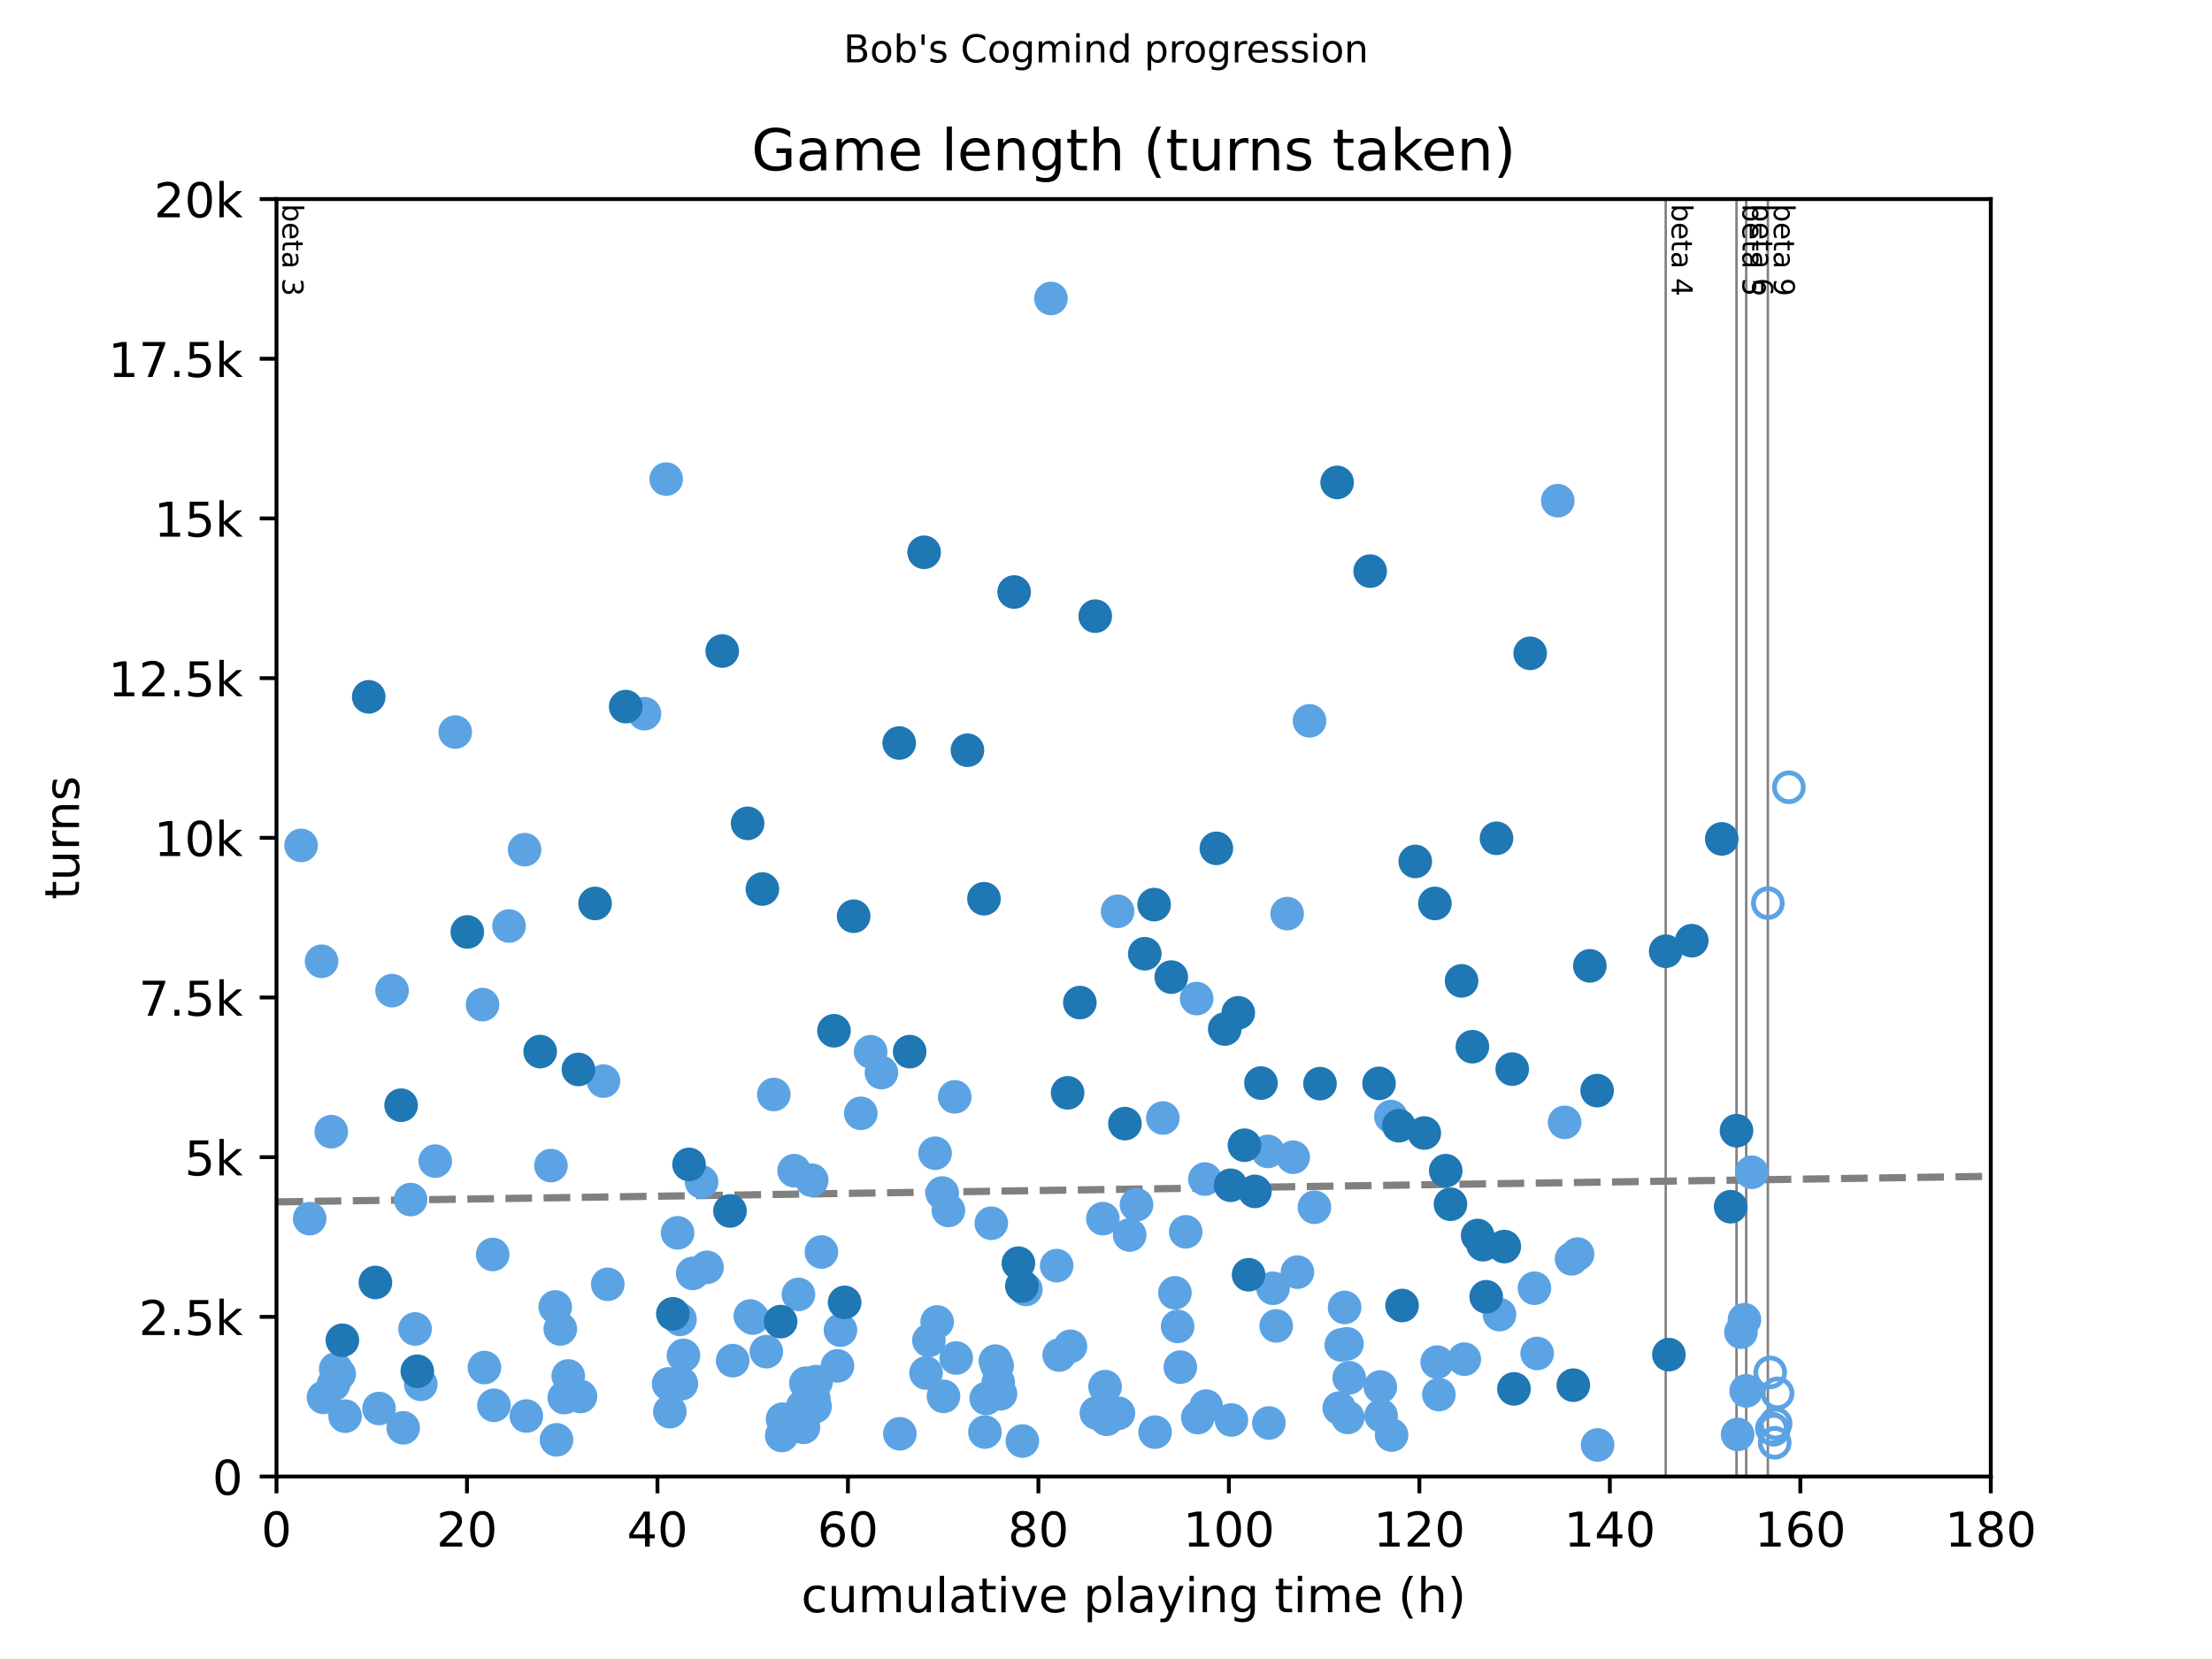 <?xml version="1.0" encoding="utf-8" standalone="no"?>
<!DOCTYPE svg PUBLIC "-//W3C//DTD SVG 1.1//EN"
  "http://www.w3.org/Graphics/SVG/1.1/DTD/svg11.dtd">
<!-- Created with matplotlib (https://matplotlib.org/) -->
<svg height="345.6pt" version="1.1" viewBox="0 0 460.8 345.6" width="460.8pt" xmlns="http://www.w3.org/2000/svg" xmlns:xlink="http://www.w3.org/1999/xlink">
 <defs>
  <style type="text/css">
*{stroke-linecap:butt;stroke-linejoin:round;}
  </style>
 </defs>
 <g id="figure_1">
  <g id="patch_1">
   <path d="M 0 345.6 
L 460.8 345.6 
L 460.8 0 
L 0 0 
z
" style="fill:#ffffff;"/>
  </g>
  <g id="axes_1">
   <g id="patch_2">
    <path d="M 57.6 307.584 
L 414.72 307.584 
L 414.72 41.472 
L 57.6 41.472 
z
" style="fill:#ffffff;"/>
   </g>
   <g id="line2d_1">
    <path clip-path="url(#pb4b44b3e2f)" d="M 57.6 250.379 
L 414.72 245.048 
" style="fill:none;stroke:#808080;stroke-dasharray:5.55,2.4;stroke-dashoffset:0;stroke-width:1.5;"/>
   </g>
   <g id="line2d_2">
    <path clip-path="url(#pb4b44b3e2f)" d="M 346.999 307.584 
L 346.999 41.472 
" style="fill:none;stroke:#808080;stroke-linecap:square;stroke-width:0.5;"/>
   </g>
   <g id="line2d_3">
    <path clip-path="url(#pb4b44b3e2f)" d="M 361.747 307.584 
L 361.747 41.472 
" style="fill:none;stroke:#808080;stroke-linecap:square;stroke-width:0.5;"/>
   </g>
   <g id="line2d_4">
    <path clip-path="url(#pb4b44b3e2f)" d="M 363.764 307.584 
L 363.764 41.472 
" style="fill:none;stroke:#808080;stroke-linecap:square;stroke-width:0.5;"/>
   </g>
   <g id="line2d_5">
    <path clip-path="url(#pb4b44b3e2f)" d="M 368.278 307.584 
L 368.278 41.472 
" style="fill:none;stroke:#808080;stroke-linecap:square;stroke-width:0.5;"/>
   </g>
   <g id="text_1">
    <!-- beta 3 -->
    <defs>
     <path d="M 48.688 27.297 
Q 48.688 37.203 44.609 42.844 
Q 40.531 48.484 33.406 48.484 
Q 26.266 48.484 22.188 42.844 
Q 18.109 37.203 18.109 27.297 
Q 18.109 17.391 22.188 11.75 
Q 26.266 6.109 33.406 6.109 
Q 40.531 6.109 44.609 11.75 
Q 48.688 17.391 48.688 27.297 
z
M 18.109 46.391 
Q 20.953 51.266 25.266 53.625 
Q 29.594 56 35.594 56 
Q 45.562 56 51.781 48.094 
Q 58.016 40.188 58.016 27.297 
Q 58.016 14.406 51.781 6.484 
Q 45.562 -1.422 35.594 -1.422 
Q 29.594 -1.422 25.266 0.953 
Q 20.953 3.328 18.109 8.203 
L 18.109 0 
L 9.078 0 
L 9.078 75.984 
L 18.109 75.984 
z
" id="DejaVuSans-98"/>
     <path d="M 56.203 29.594 
L 56.203 25.203 
L 14.891 25.203 
Q 15.484 15.922 20.484 11.062 
Q 25.484 6.203 34.422 6.203 
Q 39.594 6.203 44.453 7.469 
Q 49.312 8.734 54.109 11.281 
L 54.109 2.781 
Q 49.266 0.734 44.188 -0.344 
Q 39.109 -1.422 33.891 -1.422 
Q 20.797 -1.422 13.156 6.188 
Q 5.516 13.812 5.516 26.812 
Q 5.516 40.234 12.766 48.109 
Q 20.016 56 32.328 56 
Q 43.359 56 49.781 48.891 
Q 56.203 41.797 56.203 29.594 
z
M 47.219 32.234 
Q 47.125 39.594 43.094 43.984 
Q 39.062 48.391 32.422 48.391 
Q 24.906 48.391 20.391 44.141 
Q 15.875 39.891 15.188 32.172 
z
" id="DejaVuSans-101"/>
     <path d="M 18.312 70.219 
L 18.312 54.688 
L 36.812 54.688 
L 36.812 47.703 
L 18.312 47.703 
L 18.312 18.016 
Q 18.312 11.328 20.141 9.422 
Q 21.969 7.516 27.594 7.516 
L 36.812 7.516 
L 36.812 0 
L 27.594 0 
Q 17.188 0 13.234 3.875 
Q 9.281 7.766 9.281 18.016 
L 9.281 47.703 
L 2.688 47.703 
L 2.688 54.688 
L 9.281 54.688 
L 9.281 70.219 
z
" id="DejaVuSans-116"/>
     <path d="M 34.281 27.484 
Q 23.391 27.484 19.188 25 
Q 14.984 22.516 14.984 16.5 
Q 14.984 11.719 18.141 8.906 
Q 21.297 6.109 26.703 6.109 
Q 34.188 6.109 38.703 11.406 
Q 43.219 16.703 43.219 25.484 
L 43.219 27.484 
z
M 52.203 31.203 
L 52.203 0 
L 43.219 0 
L 43.219 8.297 
Q 40.141 3.328 35.547 0.953 
Q 30.953 -1.422 24.312 -1.422 
Q 15.922 -1.422 10.953 3.297 
Q 6 8.016 6 15.922 
Q 6 25.141 12.172 29.828 
Q 18.359 34.516 30.609 34.516 
L 43.219 34.516 
L 43.219 35.406 
Q 43.219 41.609 39.141 45 
Q 35.062 48.391 27.688 48.391 
Q 23 48.391 18.547 47.266 
Q 14.109 46.141 10.016 43.891 
L 10.016 52.203 
Q 14.938 54.109 19.578 55.047 
Q 24.219 56 28.609 56 
Q 40.484 56 46.344 49.844 
Q 52.203 43.703 52.203 31.203 
z
" id="DejaVuSans-97"/>
     <path id="DejaVuSans-32"/>
     <path d="M 40.578 39.312 
Q 47.656 37.797 51.625 33 
Q 55.609 28.219 55.609 21.188 
Q 55.609 10.406 48.188 4.484 
Q 40.766 -1.422 27.094 -1.422 
Q 22.516 -1.422 17.656 -0.516 
Q 12.797 0.391 7.625 2.203 
L 7.625 11.719 
Q 11.719 9.328 16.594 8.109 
Q 21.484 6.891 26.812 6.891 
Q 36.078 6.891 40.938 10.547 
Q 45.797 14.203 45.797 21.188 
Q 45.797 27.641 41.281 31.266 
Q 36.766 34.906 28.719 34.906 
L 20.219 34.906 
L 20.219 43.016 
L 29.109 43.016 
Q 36.375 43.016 40.234 45.922 
Q 44.094 48.828 44.094 54.297 
Q 44.094 59.906 40.109 62.906 
Q 36.141 65.922 28.719 65.922 
Q 24.656 65.922 20.016 65.031 
Q 15.375 64.156 9.812 62.312 
L 9.812 71.094 
Q 15.438 72.656 20.344 73.438 
Q 25.25 74.219 29.594 74.219 
Q 40.828 74.219 47.359 69.109 
Q 53.906 64.016 53.906 55.328 
Q 53.906 49.266 50.438 45.094 
Q 46.969 40.922 40.578 39.312 
z
" id="DejaVuSans-51"/>
    </defs>
    <g transform="translate(58.848 42.472)rotate(-270)scale(0.06 -0.06)">
     <use xlink:href="#DejaVuSans-98"/>
     <use x="63.477" xlink:href="#DejaVuSans-101"/>
     <use x="125" xlink:href="#DejaVuSans-116"/>
     <use x="164.209" xlink:href="#DejaVuSans-97"/>
     <use x="225.488" xlink:href="#DejaVuSans-32"/>
     <use x="257.275" xlink:href="#DejaVuSans-51"/>
    </g>
   </g>
   <g id="text_2">
    <!-- beta 4 -->
    <defs>
     <path d="M 37.797 64.312 
L 12.891 25.391 
L 37.797 25.391 
z
M 35.203 72.906 
L 47.609 72.906 
L 47.609 25.391 
L 58.016 25.391 
L 58.016 17.188 
L 47.609 17.188 
L 47.609 0 
L 37.797 0 
L 37.797 17.188 
L 4.891 17.188 
L 4.891 26.703 
z
" id="DejaVuSans-52"/>
    </defs>
    <g transform="translate(348.247 42.472)rotate(-270)scale(0.06 -0.06)">
     <use xlink:href="#DejaVuSans-98"/>
     <use x="63.477" xlink:href="#DejaVuSans-101"/>
     <use x="125" xlink:href="#DejaVuSans-116"/>
     <use x="164.209" xlink:href="#DejaVuSans-97"/>
     <use x="225.488" xlink:href="#DejaVuSans-32"/>
     <use x="257.275" xlink:href="#DejaVuSans-52"/>
    </g>
   </g>
   <g id="text_3">
    <!-- beta 5 -->
    <defs>
     <path d="M 10.797 72.906 
L 49.516 72.906 
L 49.516 64.594 
L 19.828 64.594 
L 19.828 46.734 
Q 21.969 47.469 24.109 47.828 
Q 26.266 48.188 28.422 48.188 
Q 40.625 48.188 47.75 41.5 
Q 54.891 34.812 54.891 23.391 
Q 54.891 11.625 47.562 5.094 
Q 40.234 -1.422 26.906 -1.422 
Q 22.312 -1.422 17.547 -0.641 
Q 12.797 0.141 7.719 1.703 
L 7.719 11.625 
Q 12.109 9.234 16.797 8.062 
Q 21.484 6.891 26.703 6.891 
Q 35.156 6.891 40.078 11.328 
Q 45.016 15.766 45.016 23.391 
Q 45.016 31 40.078 35.438 
Q 35.156 39.891 26.703 39.891 
Q 22.75 39.891 18.812 39.016 
Q 14.891 38.141 10.797 36.281 
z
" id="DejaVuSans-53"/>
    </defs>
    <g transform="translate(362.995 42.472)rotate(-270)scale(0.06 -0.06)">
     <use xlink:href="#DejaVuSans-98"/>
     <use x="63.477" xlink:href="#DejaVuSans-101"/>
     <use x="125" xlink:href="#DejaVuSans-116"/>
     <use x="164.209" xlink:href="#DejaVuSans-97"/>
     <use x="225.488" xlink:href="#DejaVuSans-32"/>
     <use x="257.275" xlink:href="#DejaVuSans-53"/>
    </g>
   </g>
   <g id="text_4">
    <!-- beta 6 -->
    <defs>
     <path d="M 33.016 40.375 
Q 26.375 40.375 22.484 35.828 
Q 18.609 31.297 18.609 23.391 
Q 18.609 15.531 22.484 10.953 
Q 26.375 6.391 33.016 6.391 
Q 39.656 6.391 43.531 10.953 
Q 47.406 15.531 47.406 23.391 
Q 47.406 31.297 43.531 35.828 
Q 39.656 40.375 33.016 40.375 
z
M 52.594 71.297 
L 52.594 62.312 
Q 48.875 64.062 45.094 64.984 
Q 41.312 65.922 37.594 65.922 
Q 27.828 65.922 22.672 59.328 
Q 17.531 52.734 16.797 39.406 
Q 19.672 43.656 24.016 45.922 
Q 28.375 48.188 33.594 48.188 
Q 44.578 48.188 50.953 41.516 
Q 57.328 34.859 57.328 23.391 
Q 57.328 12.156 50.688 5.359 
Q 44.047 -1.422 33.016 -1.422 
Q 20.359 -1.422 13.672 8.266 
Q 6.984 17.969 6.984 36.375 
Q 6.984 53.656 15.188 63.938 
Q 23.391 74.219 37.203 74.219 
Q 40.922 74.219 44.703 73.484 
Q 48.484 72.75 52.594 71.297 
z
" id="DejaVuSans-54"/>
    </defs>
    <g transform="translate(365.012 42.472)rotate(-270)scale(0.06 -0.06)">
     <use xlink:href="#DejaVuSans-98"/>
     <use x="63.477" xlink:href="#DejaVuSans-101"/>
     <use x="125" xlink:href="#DejaVuSans-116"/>
     <use x="164.209" xlink:href="#DejaVuSans-97"/>
     <use x="225.488" xlink:href="#DejaVuSans-32"/>
     <use x="257.275" xlink:href="#DejaVuSans-54"/>
    </g>
   </g>
   <g id="text_5">
    <!-- beta 9 -->
    <defs>
     <path d="M 10.984 1.516 
L 10.984 10.5 
Q 14.703 8.734 18.5 7.812 
Q 22.312 6.891 25.984 6.891 
Q 35.75 6.891 40.891 13.453 
Q 46.047 20.016 46.781 33.406 
Q 43.953 29.203 39.594 26.953 
Q 35.25 24.703 29.984 24.703 
Q 19.047 24.703 12.672 31.312 
Q 6.297 37.938 6.297 49.422 
Q 6.297 60.641 12.938 67.422 
Q 19.578 74.219 30.609 74.219 
Q 43.266 74.219 49.922 64.516 
Q 56.594 54.828 56.594 36.375 
Q 56.594 19.141 48.406 8.859 
Q 40.234 -1.422 26.422 -1.422 
Q 22.703 -1.422 18.891 -0.688 
Q 15.094 0.047 10.984 1.516 
z
M 30.609 32.422 
Q 37.25 32.422 41.125 36.953 
Q 45.016 41.5 45.016 49.422 
Q 45.016 57.281 41.125 61.844 
Q 37.25 66.406 30.609 66.406 
Q 23.969 66.406 20.094 61.844 
Q 16.219 57.281 16.219 49.422 
Q 16.219 41.5 20.094 36.953 
Q 23.969 32.422 30.609 32.422 
z
" id="DejaVuSans-57"/>
    </defs>
    <g transform="translate(369.526 42.472)rotate(-270)scale(0.06 -0.06)">
     <use xlink:href="#DejaVuSans-98"/>
     <use x="63.477" xlink:href="#DejaVuSans-101"/>
     <use x="125" xlink:href="#DejaVuSans-116"/>
     <use x="164.209" xlink:href="#DejaVuSans-97"/>
     <use x="225.488" xlink:href="#DejaVuSans-32"/>
     <use x="257.275" xlink:href="#DejaVuSans-57"/>
    </g>
   </g>
   <g id="PathCollection_1">
    <defs>
     <path d="M 0 3 
C 0.796 3 1.559 2.684 2.121 2.121 
C 2.684 1.559 3 0.796 3 0 
C 3 -0.796 2.684 -1.559 2.121 -2.121 
C 1.559 -2.684 0.796 -3 0 -3 
C -0.796 -3 -1.559 -2.684 -2.121 -2.121 
C -2.684 -1.559 -3 -0.796 -3 0 
C -3 0.796 -2.684 1.559 -2.121 2.121 
C -1.559 2.684 -0.796 3 0 3 
z
" id="C0_0_98bbbd0a9d"/>
    </defs>
    <use style="fill:none;stroke:#5ca3e4;" x="368.278" xlink:href="#C0_0_98bbbd0a9d" y="188.14"/>
    <use style="fill:none;stroke:#5ca3e4;" x="368.762" xlink:href="#C0_0_98bbbd0a9d" y="285.896"/>
    <use style="fill:none;stroke:#5ca3e4;" x="369.113" xlink:href="#C0_0_98bbbd0a9d" y="297.578"/>
    <use style="fill:none;stroke:#5ca3e4;" x="369.471" xlink:href="#C0_0_98bbbd0a9d" y="297.844"/>
    <use style="fill:none;stroke:#5ca3e4;" x="369.709" xlink:href="#C0_0_98bbbd0a9d" y="300.559"/>
    <use style="fill:none;stroke:#5ca3e4;" x="369.898" xlink:href="#C0_0_98bbbd0a9d" y="296.554"/>
    <use style="fill:none;stroke:#5ca3e4;" x="370.3" xlink:href="#C0_0_98bbbd0a9d" y="290.26"/>
    <use style="fill:none;stroke:#5ca3e4;" x="372.656" xlink:href="#C0_0_98bbbd0a9d" y="164.003"/>
   </g>
   <g id="PathCollection_2">
    <defs>
     <path d="M 0 3 
C 0.796 3 1.559 2.684 2.121 2.121 
C 2.684 1.559 3 0.796 3 0 
C 3 -0.796 2.684 -1.559 2.121 -2.121 
C 1.559 -2.684 0.796 -3 0 -3 
C -0.796 -3 -1.559 -2.684 -2.121 -2.121 
C -2.684 -1.559 -3 -0.796 -3 0 
C -3 0.796 -2.684 1.559 -2.121 2.121 
C -1.559 2.684 -0.796 3 0 3 
z
" id="m446c4de09d" style="stroke:#5ca3e4;"/>
    </defs>
    <g>
     <use style="fill:#5ca3e4;stroke:#5ca3e4;" x="62.725" xlink:href="#m446c4de09d" y="176.111"/>
     <use style="fill:#5ca3e4;stroke:#5ca3e4;" x="64.511" xlink:href="#m446c4de09d" y="253.869"/>
     <use style="fill:#5ca3e4;stroke:#5ca3e4;" x="66.991" xlink:href="#m446c4de09d" y="200.248"/>
     <use style="fill:#5ca3e4;stroke:#5ca3e4;" x="67.388" xlink:href="#m446c4de09d" y="291.112"/>
     <use style="fill:#5ca3e4;stroke:#5ca3e4;" x="69.008" xlink:href="#m446c4de09d" y="235.747"/>
     <use style="fill:#5ca3e4;stroke:#5ca3e4;" x="69.471" xlink:href="#m446c4de09d" y="288.397"/>
     <use style="fill:#5ca3e4;stroke:#5ca3e4;" x="69.934" xlink:href="#m446c4de09d" y="285.177"/>
     <use style="fill:#5ca3e4;stroke:#5ca3e4;" x="70.661" xlink:href="#m446c4de09d" y="286.215"/>
     <use style="fill:#5ca3e4;stroke:#5ca3e4;" x="71.885" xlink:href="#m446c4de09d" y="295.01"/>
     <use style="fill:#5ca3e4;stroke:#5ca3e4;" x="78.961" xlink:href="#m446c4de09d" y="293.414"/>
     <use style="fill:#5ca3e4;stroke:#5ca3e4;" x="81.673" xlink:href="#m446c4de09d" y="206.368"/>
     <use style="fill:#5ca3e4;stroke:#5ca3e4;" x="83.987" xlink:href="#m446c4de09d" y="297.445"/>
     <use style="fill:#5ca3e4;stroke:#5ca3e4;" x="85.541" xlink:href="#m446c4de09d" y="249.891"/>
     <use style="fill:#5ca3e4;stroke:#5ca3e4;" x="86.467" xlink:href="#m446c4de09d" y="276.848"/>
     <use style="fill:#5ca3e4;stroke:#5ca3e4;" x="87.658" xlink:href="#m446c4de09d" y="288.384"/>
     <use style="fill:#5ca3e4;stroke:#5ca3e4;" x="90.667" xlink:href="#m446c4de09d" y="241.881"/>
     <use style="fill:#5ca3e4;stroke:#5ca3e4;" x="94.833" xlink:href="#m446c4de09d" y="152.494"/>
     <use style="fill:#5ca3e4;stroke:#5ca3e4;" x="100.521" xlink:href="#m446c4de09d" y="209.282"/>
     <use style="fill:#5ca3e4;stroke:#5ca3e4;" x="100.917" xlink:href="#m446c4de09d" y="284.885"/>
     <use style="fill:#5ca3e4;stroke:#5ca3e4;" x="102.637" xlink:href="#m446c4de09d" y="261.334"/>
     <use style="fill:#5ca3e4;stroke:#5ca3e4;" x="102.901" xlink:href="#m446c4de09d" y="292.748"/>
     <use style="fill:#5ca3e4;stroke:#5ca3e4;" x="106.043" xlink:href="#m446c4de09d" y="192.903"/>
     <use style="fill:#5ca3e4;stroke:#5ca3e4;" x="109.283" xlink:href="#m446c4de09d" y="177.003"/>
     <use style="fill:#5ca3e4;stroke:#5ca3e4;" x="109.647" xlink:href="#m446c4de09d" y="294.984"/>
     <use style="fill:#5ca3e4;stroke:#5ca3e4;" x="114.772" xlink:href="#m446c4de09d" y="242.812"/>
     <use style="fill:#5ca3e4;stroke:#5ca3e4;" x="115.665" xlink:href="#m446c4de09d" y="272.258"/>
     <use style="fill:#5ca3e4;stroke:#5ca3e4;" x="115.93" xlink:href="#m446c4de09d" y="299.947"/>
     <use style="fill:#5ca3e4;stroke:#5ca3e4;" x="116.723" xlink:href="#m446c4de09d" y="276.848"/>
     <use style="fill:#5ca3e4;stroke:#5ca3e4;" x="117.55" xlink:href="#m446c4de09d" y="291.152"/>
     <use style="fill:#5ca3e4;stroke:#5ca3e4;" x="118.377" xlink:href="#m446c4de09d" y="286.641"/>
     <use style="fill:#5ca3e4;stroke:#5ca3e4;" x="118.806" xlink:href="#m446c4de09d" y="290.313"/>
     <use style="fill:#5ca3e4;stroke:#5ca3e4;" x="120.923" xlink:href="#m446c4de09d" y="290.912"/>
     <use style="fill:#5ca3e4;stroke:#5ca3e4;" x="125.717" xlink:href="#m446c4de09d" y="225.209"/>
     <use style="fill:#5ca3e4;stroke:#5ca3e4;" x="126.61" xlink:href="#m446c4de09d" y="267.547"/>
     <use style="fill:#5ca3e4;stroke:#5ca3e4;" x="134.249" xlink:href="#m446c4de09d" y="148.675"/>
     <use style="fill:#5ca3e4;stroke:#5ca3e4;" x="138.779" xlink:href="#m446c4de09d" y="99.804"/>
     <use style="fill:#5ca3e4;stroke:#5ca3e4;" x="139.275" xlink:href="#m446c4de09d" y="288.291"/>
     <use style="fill:#5ca3e4;stroke:#5ca3e4;" x="139.539" xlink:href="#m446c4de09d" y="294.079"/>
     <use style="fill:#5ca3e4;stroke:#5ca3e4;" x="141.159" xlink:href="#m446c4de09d" y="256.823"/>
     <use style="fill:#5ca3e4;stroke:#5ca3e4;" x="141.655" xlink:href="#m446c4de09d" y="274.852"/>
     <use style="fill:#5ca3e4;stroke:#5ca3e4;" x="141.953" xlink:href="#m446c4de09d" y="288.251"/>
     <use style="fill:#5ca3e4;stroke:#5ca3e4;" x="142.383" xlink:href="#m446c4de09d" y="282.357"/>
     <use style="fill:#5ca3e4;stroke:#5ca3e4;" x="144.301" xlink:href="#m446c4de09d" y="265.272"/>
     <use style="fill:#5ca3e4;stroke:#5ca3e4;" x="146.153" xlink:href="#m446c4de09d" y="246.219"/>
     <use style="fill:#5ca3e4;stroke:#5ca3e4;" x="147.277" xlink:href="#m446c4de09d" y="264.008"/>
     <use style="fill:#5ca3e4;stroke:#5ca3e4;" x="152.634" xlink:href="#m446c4de09d" y="283.448"/>
     <use style="fill:#5ca3e4;stroke:#5ca3e4;" x="156.304" xlink:href="#m446c4de09d" y="274.147"/>
     <use style="fill:#5ca3e4;stroke:#5ca3e4;" x="156.8" xlink:href="#m446c4de09d" y="274.573"/>
     <use style="fill:#5ca3e4;stroke:#5ca3e4;" x="159.644" xlink:href="#m446c4de09d" y="281.572"/>
     <use style="fill:#5ca3e4;stroke:#5ca3e4;" x="161.198" xlink:href="#m446c4de09d" y="228.003"/>
     <use style="fill:#5ca3e4;stroke:#5ca3e4;" x="162.851" xlink:href="#m446c4de09d" y="299.042"/>
     <use style="fill:#5ca3e4;stroke:#5ca3e4;" x="163.017" xlink:href="#m446c4de09d" y="295.636"/>
     <use style="fill:#5ca3e4;stroke:#5ca3e4;" x="165.43" xlink:href="#m446c4de09d" y="243.877"/>
     <use style="fill:#5ca3e4;stroke:#5ca3e4;" x="166.323" xlink:href="#m446c4de09d" y="269.65"/>
     <use style="fill:#5ca3e4;stroke:#5ca3e4;" x="166.555" xlink:href="#m446c4de09d" y="295.063"/>
     <use style="fill:#5ca3e4;stroke:#5ca3e4;" x="166.885" xlink:href="#m446c4de09d" y="296.048"/>
     <use style="fill:#5ca3e4;stroke:#5ca3e4;" x="167.216" xlink:href="#m446c4de09d" y="293.001"/>
     <use style="fill:#5ca3e4;stroke:#5ca3e4;" x="167.381" xlink:href="#m446c4de09d" y="297.339"/>
     <use style="fill:#5ca3e4;stroke:#5ca3e4;" x="167.877" xlink:href="#m446c4de09d" y="288.131"/>
     <use style="fill:#5ca3e4;stroke:#5ca3e4;" x="169.101" xlink:href="#m446c4de09d" y="245.859"/>
     <use style="fill:#5ca3e4;stroke:#5ca3e4;" x="169.531" xlink:href="#m446c4de09d" y="291.325"/>
     <use style="fill:#5ca3e4;stroke:#5ca3e4;" x="169.795" xlink:href="#m446c4de09d" y="293.014"/>
     <use style="fill:#5ca3e4;stroke:#5ca3e4;" x="170.027" xlink:href="#m446c4de09d" y="287.812"/>
     <use style="fill:#5ca3e4;stroke:#5ca3e4;" x="171.118" xlink:href="#m446c4de09d" y="260.815"/>
     <use style="fill:#5ca3e4;stroke:#5ca3e4;" x="174.458" xlink:href="#m446c4de09d" y="284.539"/>
     <use style="fill:#5ca3e4;stroke:#5ca3e4;" x="175.086" xlink:href="#m446c4de09d" y="277.088"/>
     <use style="fill:#5ca3e4;stroke:#5ca3e4;" x="179.318" xlink:href="#m446c4de09d" y="231.928"/>
     <use style="fill:#5ca3e4;stroke:#5ca3e4;" x="181.369" xlink:href="#m446c4de09d" y="219.102"/>
     <use style="fill:#5ca3e4;stroke:#5ca3e4;" x="183.617" xlink:href="#m446c4de09d" y="223.439"/>
     <use style="fill:#5ca3e4;stroke:#5ca3e4;" x="187.453" xlink:href="#m446c4de09d" y="298.683"/>
     <use style="fill:#5ca3e4;stroke:#5ca3e4;" x="192.909" xlink:href="#m446c4de09d" y="286.016"/>
     <use style="fill:#5ca3e4;stroke:#5ca3e4;" x="193.504" xlink:href="#m446c4de09d" y="279.243"/>
     <use style="fill:#5ca3e4;stroke:#5ca3e4;" x="194.794" xlink:href="#m446c4de09d" y="240.231"/>
     <use style="fill:#5ca3e4;stroke:#5ca3e4;" x="195.223" xlink:href="#m446c4de09d" y="275.384"/>
     <use style="fill:#5ca3e4;stroke:#5ca3e4;" x="196.282" xlink:href="#m446c4de09d" y="248.534"/>
     <use style="fill:#5ca3e4;stroke:#5ca3e4;" x="196.546" xlink:href="#m446c4de09d" y="290.885"/>
     <use style="fill:#5ca3e4;stroke:#5ca3e4;" x="197.571" xlink:href="#m446c4de09d" y="252.153"/>
     <use style="fill:#5ca3e4;stroke:#5ca3e4;" x="198.894" xlink:href="#m446c4de09d" y="228.496"/>
     <use style="fill:#5ca3e4;stroke:#5ca3e4;" x="199.191" xlink:href="#m446c4de09d" y="282.902"/>
     <use style="fill:#5ca3e4;stroke:#5ca3e4;" x="205.177" xlink:href="#m446c4de09d" y="298.323"/>
     <use style="fill:#5ca3e4;stroke:#5ca3e4;" x="205.441" xlink:href="#m446c4de09d" y="291.325"/>
     <use style="fill:#5ca3e4;stroke:#5ca3e4;" x="206.499" xlink:href="#m446c4de09d" y="254.827"/>
     <use style="fill:#5ca3e4;stroke:#5ca3e4;" x="207.359" xlink:href="#m446c4de09d" y="283.541"/>
     <use style="fill:#5ca3e4;stroke:#5ca3e4;" x="207.723" xlink:href="#m446c4de09d" y="284.539"/>
     <use style="fill:#5ca3e4;stroke:#5ca3e4;" x="207.954" xlink:href="#m446c4de09d" y="287.985"/>
     <use style="fill:#5ca3e4;stroke:#5ca3e4;" x="208.417" xlink:href="#m446c4de09d" y="290.353"/>
     <use style="fill:#5ca3e4;stroke:#5ca3e4;" x="212.98" xlink:href="#m446c4de09d" y="300.186"/>
     <use style="fill:#5ca3e4;stroke:#5ca3e4;" x="213.708" xlink:href="#m446c4de09d" y="268.612"/>
     <use style="fill:#5ca3e4;stroke:#5ca3e4;" x="218.932" xlink:href="#m446c4de09d" y="62.176"/>
     <use style="fill:#5ca3e4;stroke:#5ca3e4;" x="220.123" xlink:href="#m446c4de09d" y="263.662"/>
     <use style="fill:#5ca3e4;stroke:#5ca3e4;" x="220.652" xlink:href="#m446c4de09d" y="282.277"/>
     <use style="fill:#5ca3e4;stroke:#5ca3e4;" x="222.999" xlink:href="#m446c4de09d" y="280.454"/>
     <use style="fill:#5ca3e4;stroke:#5ca3e4;" x="228.389" xlink:href="#m446c4de09d" y="294.345"/>
     <use style="fill:#5ca3e4;stroke:#5ca3e4;" x="229.745" xlink:href="#m446c4de09d" y="253.869"/>
     <use style="fill:#5ca3e4;stroke:#5ca3e4;" x="230.208" xlink:href="#m446c4de09d" y="288.863"/>
     <use style="fill:#5ca3e4;stroke:#5ca3e4;" x="230.539" xlink:href="#m446c4de09d" y="295.662"/>
     <use style="fill:#5ca3e4;stroke:#5ca3e4;" x="232.82" xlink:href="#m446c4de09d" y="189.843"/>
     <use style="fill:#5ca3e4;stroke:#5ca3e4;" x="232.986" xlink:href="#m446c4de09d" y="294.411"/>
     <use style="fill:#5ca3e4;stroke:#5ca3e4;" x="235.333" xlink:href="#m446c4de09d" y="257.276"/>
     <use style="fill:#5ca3e4;stroke:#5ca3e4;" x="236.755" xlink:href="#m446c4de09d" y="250.969"/>
     <use style="fill:#5ca3e4;stroke:#5ca3e4;" x="240.624" xlink:href="#m446c4de09d" y="298.337"/>
     <use style="fill:#5ca3e4;stroke:#5ca3e4;" x="242.244" xlink:href="#m446c4de09d" y="232.9"/>
     <use style="fill:#5ca3e4;stroke:#5ca3e4;" x="244.757" xlink:href="#m446c4de09d" y="269.317"/>
     <use style="fill:#5ca3e4;stroke:#5ca3e4;" x="245.319" xlink:href="#m446c4de09d" y="276.316"/>
     <use style="fill:#5ca3e4;stroke:#5ca3e4;" x="245.882" xlink:href="#m446c4de09d" y="284.805"/>
     <use style="fill:#5ca3e4;stroke:#5ca3e4;" x="247.006" xlink:href="#m446c4de09d" y="256.61"/>
     <use style="fill:#5ca3e4;stroke:#5ca3e4;" x="249.287" xlink:href="#m446c4de09d" y="208.018"/>
     <use style="fill:#5ca3e4;stroke:#5ca3e4;" x="249.519" xlink:href="#m446c4de09d" y="295.303"/>
     <use style="fill:#5ca3e4;stroke:#5ca3e4;" x="251.007" xlink:href="#m446c4de09d" y="245.62"/>
     <use style="fill:#5ca3e4;stroke:#5ca3e4;" x="251.271" xlink:href="#m446c4de09d" y="292.921"/>
     <use style="fill:#5ca3e4;stroke:#5ca3e4;" x="256.529" xlink:href="#m446c4de09d" y="295.809"/>
     <use style="fill:#5ca3e4;stroke:#5ca3e4;" x="264.134" xlink:href="#m446c4de09d" y="239.858"/>
     <use style="fill:#5ca3e4;stroke:#5ca3e4;" x="264.333" xlink:href="#m446c4de09d" y="296.434"/>
     <use style="fill:#5ca3e4;stroke:#5ca3e4;" x="265.193" xlink:href="#m446c4de09d" y="268.372"/>
     <use style="fill:#5ca3e4;stroke:#5ca3e4;" x="265.854" xlink:href="#m446c4de09d" y="276.209"/>
     <use style="fill:#5ca3e4;stroke:#5ca3e4;" x="268.135" xlink:href="#m446c4de09d" y="190.322"/>
     <use style="fill:#5ca3e4;stroke:#5ca3e4;" x="269.392" xlink:href="#m446c4de09d" y="241.069"/>
     <use style="fill:#5ca3e4;stroke:#5ca3e4;" x="270.285" xlink:href="#m446c4de09d" y="265.006"/>
     <use style="fill:#5ca3e4;stroke:#5ca3e4;" x="272.798" xlink:href="#m446c4de09d" y="150.165"/>
     <use style="fill:#5ca3e4;stroke:#5ca3e4;" x="273.823" xlink:href="#m446c4de09d" y="251.488"/>
     <use style="fill:#5ca3e4;stroke:#5ca3e4;" x="278.981" xlink:href="#m446c4de09d" y="293.334"/>
     <use style="fill:#5ca3e4;stroke:#5ca3e4;" x="279.411" xlink:href="#m446c4de09d" y="280.174"/>
     <use style="fill:#5ca3e4;stroke:#5ca3e4;" x="280.106" xlink:href="#m446c4de09d" y="272.364"/>
     <use style="fill:#5ca3e4;stroke:#5ca3e4;" x="280.602" xlink:href="#m446c4de09d" y="279.935"/>
     <use style="fill:#5ca3e4;stroke:#5ca3e4;" x="280.767" xlink:href="#m446c4de09d" y="295.276"/>
     <use style="fill:#5ca3e4;stroke:#5ca3e4;" x="281.065" xlink:href="#m446c4de09d" y="287.014"/>
     <use style="fill:#5ca3e4;stroke:#5ca3e4;" x="287.546" xlink:href="#m446c4de09d" y="288.93"/>
     <use style="fill:#5ca3e4;stroke:#5ca3e4;" x="287.711" xlink:href="#m446c4de09d" y="294.904"/>
     <use style="fill:#5ca3e4;stroke:#5ca3e4;" x="289.761" xlink:href="#m446c4de09d" y="232.607"/>
     <use style="fill:#5ca3e4;stroke:#5ca3e4;" x="289.893" xlink:href="#m446c4de09d" y="298.949"/>
     <use style="fill:#5ca3e4;stroke:#5ca3e4;" x="299.383" xlink:href="#m446c4de09d" y="283.754"/>
     <use style="fill:#5ca3e4;stroke:#5ca3e4;" x="299.747" xlink:href="#m446c4de09d" y="290.513"/>
     <use style="fill:#5ca3e4;stroke:#5ca3e4;" x="305.038" xlink:href="#m446c4de09d" y="283.142"/>
     <use style="fill:#5ca3e4;stroke:#5ca3e4;" x="312.379" xlink:href="#m446c4de09d" y="273.854"/>
     <use style="fill:#5ca3e4;stroke:#5ca3e4;" x="319.653" xlink:href="#m446c4de09d" y="268.359"/>
     <use style="fill:#5ca3e4;stroke:#5ca3e4;" x="320.215" xlink:href="#m446c4de09d" y="281.944"/>
     <use style="fill:#5ca3e4;stroke:#5ca3e4;" x="324.514" xlink:href="#m446c4de09d" y="104.301"/>
     <use style="fill:#5ca3e4;stroke:#5ca3e4;" x="325.936" xlink:href="#m446c4de09d" y="233.804"/>
     <use style="fill:#5ca3e4;stroke:#5ca3e4;" x="327.391" xlink:href="#m446c4de09d" y="262.239"/>
     <use style="fill:#5ca3e4;stroke:#5ca3e4;" x="328.647" xlink:href="#m446c4de09d" y="261.254"/>
     <use style="fill:#5ca3e4;stroke:#5ca3e4;" x="332.814" xlink:href="#m446c4de09d" y="301.011"/>
     <use style="fill:#5ca3e4;stroke:#5ca3e4;" x="361.979" xlink:href="#m446c4de09d" y="298.816"/>
     <use style="fill:#5ca3e4;stroke:#5ca3e4;" x="362.673" xlink:href="#m446c4de09d" y="277.513"/>
     <use style="fill:#5ca3e4;stroke:#5ca3e4;" x="363.401" xlink:href="#m446c4de09d" y="274.919"/>
     <use style="fill:#5ca3e4;stroke:#5ca3e4;" x="363.764" xlink:href="#m446c4de09d" y="289.741"/>
     <use style="fill:#5ca3e4;stroke:#5ca3e4;" x="364.922" xlink:href="#m446c4de09d" y="244.209"/>
    </g>
   </g>
   <g id="PathCollection_3">
    <defs>
     <path d="M 0 3 
C 0.796 3 1.559 2.684 2.121 2.121 
C 2.684 1.559 3 0.796 3 0 
C 3 -0.796 2.684 -1.559 2.121 -2.121 
C 1.559 -2.684 0.796 -3 0 -3 
C -0.796 -3 -1.559 -2.684 -2.121 -2.121 
C -2.684 -1.559 -3 -0.796 -3 0 
C -3 0.796 -2.684 1.559 -2.121 2.121 
C -1.559 2.684 -0.796 3 0 3 
z
" id="ma7a40ae126" style="stroke:#1f77b4;"/>
    </defs>
    <g>
     <use style="fill:#1f77b4;stroke:#1f77b4;" x="71.323" xlink:href="#ma7a40ae126" y="279.203"/>
     <use style="fill:#1f77b4;stroke:#1f77b4;" x="76.812" xlink:href="#ma7a40ae126" y="145.163"/>
     <use style="fill:#1f77b4;stroke:#1f77b4;" x="78.201" xlink:href="#ma7a40ae126" y="267.162"/>
     <use style="fill:#1f77b4;stroke:#1f77b4;" x="83.557" xlink:href="#ma7a40ae126" y="230.239"/>
     <use style="fill:#1f77b4;stroke:#1f77b4;" x="86.93" xlink:href="#ma7a40ae126" y="285.656"/>
     <use style="fill:#1f77b4;stroke:#1f77b4;" x="97.346" xlink:href="#ma7a40ae126" y="194.14"/>
     <use style="fill:#1f77b4;stroke:#1f77b4;" x="112.524" xlink:href="#ma7a40ae126" y="219.062"/>
     <use style="fill:#1f77b4;stroke:#1f77b4;" x="120.493" xlink:href="#ma7a40ae126" y="222.787"/>
     <use style="fill:#1f77b4;stroke:#1f77b4;" x="123.965" xlink:href="#ma7a40ae126" y="188.206"/>
     <use style="fill:#1f77b4;stroke:#1f77b4;" x="130.347" xlink:href="#ma7a40ae126" y="147.198"/>
     <use style="fill:#1f77b4;stroke:#1f77b4;" x="140.167" xlink:href="#ma7a40ae126" y="273.695"/>
     <use style="fill:#1f77b4;stroke:#1f77b4;" x="143.54" xlink:href="#ma7a40ae126" y="242.573"/>
     <use style="fill:#1f77b4;stroke:#1f77b4;" x="150.451" xlink:href="#ma7a40ae126" y="135.622"/>
     <use style="fill:#1f77b4;stroke:#1f77b4;" x="152.071" xlink:href="#ma7a40ae126" y="252.259"/>
     <use style="fill:#1f77b4;stroke:#1f77b4;" x="155.742" xlink:href="#ma7a40ae126" y="171.521"/>
     <use style="fill:#1f77b4;stroke:#1f77b4;" x="158.817" xlink:href="#ma7a40ae126" y="185.199"/>
     <use style="fill:#1f77b4;stroke:#1f77b4;" x="162.62" xlink:href="#ma7a40ae126" y="275.318"/>
     <use style="fill:#1f77b4;stroke:#1f77b4;" x="173.73" xlink:href="#ma7a40ae126" y="214.724"/>
     <use style="fill:#1f77b4;stroke:#1f77b4;" x="175.946" xlink:href="#ma7a40ae126" y="271.313"/>
     <use style="fill:#1f77b4;stroke:#1f77b4;" x="177.83" xlink:href="#ma7a40ae126" y="190.867"/>
     <use style="fill:#1f77b4;stroke:#1f77b4;" x="187.321" xlink:href="#ma7a40ae126" y="154.782"/>
     <use style="fill:#1f77b4;stroke:#1f77b4;" x="189.503" xlink:href="#ma7a40ae126" y="219.075"/>
     <use style="fill:#1f77b4;stroke:#1f77b4;" x="192.512" xlink:href="#ma7a40ae126" y="115.052"/>
     <use style="fill:#1f77b4;stroke:#1f77b4;" x="201.539" xlink:href="#ma7a40ae126" y="156.286"/>
     <use style="fill:#1f77b4;stroke:#1f77b4;" x="204.978" xlink:href="#ma7a40ae126" y="187.222"/>
     <use style="fill:#1f77b4;stroke:#1f77b4;" x="211.261" xlink:href="#ma7a40ae126" y="123.328"/>
     <use style="fill:#1f77b4;stroke:#1f77b4;" x="212.154" xlink:href="#ma7a40ae126" y="263.143"/>
     <use style="fill:#1f77b4;stroke:#1f77b4;" x="212.881" xlink:href="#ma7a40ae126" y="267.893"/>
     <use style="fill:#1f77b4;stroke:#1f77b4;" x="222.404" xlink:href="#ma7a40ae126" y="227.657"/>
     <use style="fill:#1f77b4;stroke:#1f77b4;" x="224.95" xlink:href="#ma7a40ae126" y="208.856"/>
     <use style="fill:#1f77b4;stroke:#1f77b4;" x="228.158" xlink:href="#ma7a40ae126" y="128.358"/>
     <use style="fill:#1f77b4;stroke:#1f77b4;" x="234.341" xlink:href="#ma7a40ae126" y="234.071"/>
     <use style="fill:#1f77b4;stroke:#1f77b4;" x="238.475" xlink:href="#ma7a40ae126" y="198.678"/>
     <use style="fill:#1f77b4;stroke:#1f77b4;" x="240.426" xlink:href="#ma7a40ae126" y="188.446"/>
     <use style="fill:#1f77b4;stroke:#1f77b4;" x="243.997" xlink:href="#ma7a40ae126" y="203.548"/>
     <use style="fill:#1f77b4;stroke:#1f77b4;" x="253.388" xlink:href="#ma7a40ae126" y="176.723"/>
     <use style="fill:#1f77b4;stroke:#1f77b4;" x="255.14" xlink:href="#ma7a40ae126" y="214.365"/>
     <use style="fill:#1f77b4;stroke:#1f77b4;" x="256.364" xlink:href="#ma7a40ae126" y="246.91"/>
     <use style="fill:#1f77b4;stroke:#1f77b4;" x="257.951" xlink:href="#ma7a40ae126" y="210.985"/>
     <use style="fill:#1f77b4;stroke:#1f77b4;" x="259.241" xlink:href="#ma7a40ae126" y="238.568"/>
     <use style="fill:#1f77b4;stroke:#1f77b4;" x="260.1" xlink:href="#ma7a40ae126" y="265.552"/>
     <use style="fill:#1f77b4;stroke:#1f77b4;" x="261.423" xlink:href="#ma7a40ae126" y="248.188"/>
     <use style="fill:#1f77b4;stroke:#1f77b4;" x="262.679" xlink:href="#ma7a40ae126" y="225.622"/>
     <use style="fill:#1f77b4;stroke:#1f77b4;" x="274.98" xlink:href="#ma7a40ae126" y="225.741"/>
     <use style="fill:#1f77b4;stroke:#1f77b4;" x="278.551" xlink:href="#ma7a40ae126" y="100.496"/>
     <use style="fill:#1f77b4;stroke:#1f77b4;" x="285.429" xlink:href="#ma7a40ae126" y="118.977"/>
     <use style="fill:#1f77b4;stroke:#1f77b4;" x="287.281" xlink:href="#ma7a40ae126" y="225.688"/>
     <use style="fill:#1f77b4;stroke:#1f77b4;" x="291.414" xlink:href="#ma7a40ae126" y="234.51"/>
     <use style="fill:#1f77b4;stroke:#1f77b4;" x="292.076" xlink:href="#ma7a40ae126" y="271.965"/>
     <use style="fill:#1f77b4;stroke:#1f77b4;" x="294.82" xlink:href="#ma7a40ae126" y="179.451"/>
     <use style="fill:#1f77b4;stroke:#1f77b4;" x="296.705" xlink:href="#ma7a40ae126" y="236.026"/>
     <use style="fill:#1f77b4;stroke:#1f77b4;" x="298.921" xlink:href="#ma7a40ae126" y="188.206"/>
     <use style="fill:#1f77b4;stroke:#1f77b4;" x="301.169" xlink:href="#ma7a40ae126" y="243.877"/>
     <use style="fill:#1f77b4;stroke:#1f77b4;" x="302.161" xlink:href="#ma7a40ae126" y="250.862"/>
     <use style="fill:#1f77b4;stroke:#1f77b4;" x="304.476" xlink:href="#ma7a40ae126" y="204.333"/>
     <use style="fill:#1f77b4;stroke:#1f77b4;" x="306.724" xlink:href="#ma7a40ae126" y="218.051"/>
     <use style="fill:#1f77b4;stroke:#1f77b4;" x="307.815" xlink:href="#ma7a40ae126" y="257.382"/>
     <use style="fill:#1f77b4;stroke:#1f77b4;" x="308.94" xlink:href="#ma7a40ae126" y="259.298"/>
     <use style="fill:#1f77b4;stroke:#1f77b4;" x="309.601" xlink:href="#ma7a40ae126" y="270.142"/>
     <use style="fill:#1f77b4;stroke:#1f77b4;" x="311.75" xlink:href="#ma7a40ae126" y="174.634"/>
     <use style="fill:#1f77b4;stroke:#1f77b4;" x="313.371" xlink:href="#ma7a40ae126" y="259.684"/>
     <use style="fill:#1f77b4;stroke:#1f77b4;" x="315.024" xlink:href="#ma7a40ae126" y="222.721"/>
     <use style="fill:#1f77b4;stroke:#1f77b4;" x="315.388" xlink:href="#ma7a40ae126" y="289.329"/>
     <use style="fill:#1f77b4;stroke:#1f77b4;" x="318.761" xlink:href="#ma7a40ae126" y="136.101"/>
     <use style="fill:#1f77b4;stroke:#1f77b4;" x="327.755" xlink:href="#ma7a40ae126" y="288.557"/>
     <use style="fill:#1f77b4;stroke:#1f77b4;" x="331.194" xlink:href="#ma7a40ae126" y="201.206"/>
     <use style="fill:#1f77b4;stroke:#1f77b4;" x="332.715" xlink:href="#ma7a40ae126" y="227.192"/>
     <use style="fill:#1f77b4;stroke:#1f77b4;" x="346.999" xlink:href="#ma7a40ae126" y="198.159"/>
     <use style="fill:#1f77b4;stroke:#1f77b4;" x="347.661" xlink:href="#ma7a40ae126" y="282.197"/>
     <use style="fill:#1f77b4;stroke:#1f77b4;" x="352.422" xlink:href="#ma7a40ae126" y="195.963"/>
     <use style="fill:#1f77b4;stroke:#1f77b4;" x="358.672" xlink:href="#ma7a40ae126" y="174.754"/>
     <use style="fill:#1f77b4;stroke:#1f77b4;" x="360.524" xlink:href="#ma7a40ae126" y="251.381"/>
     <use style="fill:#1f77b4;stroke:#1f77b4;" x="361.747" xlink:href="#ma7a40ae126" y="235.547"/>
    </g>
   </g>
   <g id="matplotlib.axis_1">
    <g id="xtick_1">
     <g id="line2d_6">
      <defs>
       <path d="M 0 0 
L 0 3.5 
" id="m9f33da9218" style="stroke:#000000;stroke-width:0.8;"/>
      </defs>
      <g>
       <use style="stroke:#000000;stroke-width:0.8;" x="57.6" xlink:href="#m9f33da9218" y="307.584"/>
      </g>
     </g>
     <g id="text_6">
      <!-- 0 -->
      <defs>
       <path d="M 31.781 66.406 
Q 24.172 66.406 20.328 58.906 
Q 16.5 51.422 16.5 36.375 
Q 16.5 21.391 20.328 13.891 
Q 24.172 6.391 31.781 6.391 
Q 39.453 6.391 43.281 13.891 
Q 47.125 21.391 47.125 36.375 
Q 47.125 51.422 43.281 58.906 
Q 39.453 66.406 31.781 66.406 
z
M 31.781 74.219 
Q 44.047 74.219 50.516 64.516 
Q 56.984 54.828 56.984 36.375 
Q 56.984 17.969 50.516 8.266 
Q 44.047 -1.422 31.781 -1.422 
Q 19.531 -1.422 13.062 8.266 
Q 6.594 17.969 6.594 36.375 
Q 6.594 54.828 13.062 64.516 
Q 19.531 74.219 31.781 74.219 
z
" id="DejaVuSans-48"/>
      </defs>
      <g transform="translate(54.419 322.182)scale(0.1 -0.1)">
       <use xlink:href="#DejaVuSans-48"/>
      </g>
     </g>
    </g>
    <g id="xtick_2">
     <g id="line2d_7">
      <g>
       <use style="stroke:#000000;stroke-width:0.8;" x="97.28" xlink:href="#m9f33da9218" y="307.584"/>
      </g>
     </g>
     <g id="text_7">
      <!-- 20 -->
      <defs>
       <path d="M 19.188 8.297 
L 53.609 8.297 
L 53.609 0 
L 7.328 0 
L 7.328 8.297 
Q 12.938 14.109 22.625 23.891 
Q 32.328 33.688 34.812 36.531 
Q 39.547 41.844 41.422 45.531 
Q 43.312 49.219 43.312 52.781 
Q 43.312 58.594 39.234 62.25 
Q 35.156 65.922 28.609 65.922 
Q 23.969 65.922 18.812 64.312 
Q 13.672 62.703 7.812 59.422 
L 7.812 69.391 
Q 13.766 71.781 18.938 73 
Q 24.125 74.219 28.422 74.219 
Q 39.75 74.219 46.484 68.547 
Q 53.219 62.891 53.219 53.422 
Q 53.219 48.922 51.531 44.891 
Q 49.859 40.875 45.406 35.406 
Q 44.188 33.984 37.641 27.219 
Q 31.109 20.453 19.188 8.297 
z
" id="DejaVuSans-50"/>
      </defs>
      <g transform="translate(90.918 322.182)scale(0.1 -0.1)">
       <use xlink:href="#DejaVuSans-50"/>
       <use x="63.623" xlink:href="#DejaVuSans-48"/>
      </g>
     </g>
    </g>
    <g id="xtick_3">
     <g id="line2d_8">
      <g>
       <use style="stroke:#000000;stroke-width:0.8;" x="136.96" xlink:href="#m9f33da9218" y="307.584"/>
      </g>
     </g>
     <g id="text_8">
      <!-- 40 -->
      <g transform="translate(130.597 322.182)scale(0.1 -0.1)">
       <use xlink:href="#DejaVuSans-52"/>
       <use x="63.623" xlink:href="#DejaVuSans-48"/>
      </g>
     </g>
    </g>
    <g id="xtick_4">
     <g id="line2d_9">
      <g>
       <use style="stroke:#000000;stroke-width:0.8;" x="176.64" xlink:href="#m9f33da9218" y="307.584"/>
      </g>
     </g>
     <g id="text_9">
      <!-- 60 -->
      <g transform="translate(170.278 322.182)scale(0.1 -0.1)">
       <use xlink:href="#DejaVuSans-54"/>
       <use x="63.623" xlink:href="#DejaVuSans-48"/>
      </g>
     </g>
    </g>
    <g id="xtick_5">
     <g id="line2d_10">
      <g>
       <use style="stroke:#000000;stroke-width:0.8;" x="216.32" xlink:href="#m9f33da9218" y="307.584"/>
      </g>
     </g>
     <g id="text_10">
      <!-- 80 -->
      <defs>
       <path d="M 31.781 34.625 
Q 24.75 34.625 20.719 30.859 
Q 16.703 27.094 16.703 20.516 
Q 16.703 13.922 20.719 10.156 
Q 24.75 6.391 31.781 6.391 
Q 38.812 6.391 42.859 10.172 
Q 46.922 13.969 46.922 20.516 
Q 46.922 27.094 42.891 30.859 
Q 38.875 34.625 31.781 34.625 
z
M 21.922 38.812 
Q 15.578 40.375 12.031 44.719 
Q 8.5 49.078 8.5 55.328 
Q 8.5 64.062 14.719 69.141 
Q 20.953 74.219 31.781 74.219 
Q 42.672 74.219 48.875 69.141 
Q 55.078 64.062 55.078 55.328 
Q 55.078 49.078 51.531 44.719 
Q 48 40.375 41.703 38.812 
Q 48.828 37.156 52.797 32.312 
Q 56.781 27.484 56.781 20.516 
Q 56.781 9.906 50.312 4.234 
Q 43.844 -1.422 31.781 -1.422 
Q 19.734 -1.422 13.25 4.234 
Q 6.781 9.906 6.781 20.516 
Q 6.781 27.484 10.781 32.312 
Q 14.797 37.156 21.922 38.812 
z
M 18.312 54.391 
Q 18.312 48.734 21.844 45.562 
Q 25.391 42.391 31.781 42.391 
Q 38.141 42.391 41.719 45.562 
Q 45.312 48.734 45.312 54.391 
Q 45.312 60.062 41.719 63.234 
Q 38.141 66.406 31.781 66.406 
Q 25.391 66.406 21.844 63.234 
Q 18.312 60.062 18.312 54.391 
z
" id="DejaVuSans-56"/>
      </defs>
      <g transform="translate(209.958 322.182)scale(0.1 -0.1)">
       <use xlink:href="#DejaVuSans-56"/>
       <use x="63.623" xlink:href="#DejaVuSans-48"/>
      </g>
     </g>
    </g>
    <g id="xtick_6">
     <g id="line2d_11">
      <g>
       <use style="stroke:#000000;stroke-width:0.8;" x="256" xlink:href="#m9f33da9218" y="307.584"/>
      </g>
     </g>
     <g id="text_11">
      <!-- 100 -->
      <defs>
       <path d="M 12.406 8.297 
L 28.516 8.297 
L 28.516 63.922 
L 10.984 60.406 
L 10.984 69.391 
L 28.422 72.906 
L 38.281 72.906 
L 38.281 8.297 
L 54.391 8.297 
L 54.391 0 
L 12.406 0 
z
" id="DejaVuSans-49"/>
      </defs>
      <g transform="translate(246.456 322.182)scale(0.1 -0.1)">
       <use xlink:href="#DejaVuSans-49"/>
       <use x="63.623" xlink:href="#DejaVuSans-48"/>
       <use x="127.246" xlink:href="#DejaVuSans-48"/>
      </g>
     </g>
    </g>
    <g id="xtick_7">
     <g id="line2d_12">
      <g>
       <use style="stroke:#000000;stroke-width:0.8;" x="295.68" xlink:href="#m9f33da9218" y="307.584"/>
      </g>
     </g>
     <g id="text_12">
      <!-- 120 -->
      <g transform="translate(286.136 322.182)scale(0.1 -0.1)">
       <use xlink:href="#DejaVuSans-49"/>
       <use x="63.623" xlink:href="#DejaVuSans-50"/>
       <use x="127.246" xlink:href="#DejaVuSans-48"/>
      </g>
     </g>
    </g>
    <g id="xtick_8">
     <g id="line2d_13">
      <g>
       <use style="stroke:#000000;stroke-width:0.8;" x="335.36" xlink:href="#m9f33da9218" y="307.584"/>
      </g>
     </g>
     <g id="text_13">
      <!-- 140 -->
      <g transform="translate(325.816 322.182)scale(0.1 -0.1)">
       <use xlink:href="#DejaVuSans-49"/>
       <use x="63.623" xlink:href="#DejaVuSans-52"/>
       <use x="127.246" xlink:href="#DejaVuSans-48"/>
      </g>
     </g>
    </g>
    <g id="xtick_9">
     <g id="line2d_14">
      <g>
       <use style="stroke:#000000;stroke-width:0.8;" x="375.04" xlink:href="#m9f33da9218" y="307.584"/>
      </g>
     </g>
     <g id="text_14">
      <!-- 160 -->
      <g transform="translate(365.496 322.182)scale(0.1 -0.1)">
       <use xlink:href="#DejaVuSans-49"/>
       <use x="63.623" xlink:href="#DejaVuSans-54"/>
       <use x="127.246" xlink:href="#DejaVuSans-48"/>
      </g>
     </g>
    </g>
    <g id="xtick_10">
     <g id="line2d_15">
      <g>
       <use style="stroke:#000000;stroke-width:0.8;" x="414.72" xlink:href="#m9f33da9218" y="307.584"/>
      </g>
     </g>
     <g id="text_15">
      <!-- 180 -->
      <g transform="translate(405.176 322.182)scale(0.1 -0.1)">
       <use xlink:href="#DejaVuSans-49"/>
       <use x="63.623" xlink:href="#DejaVuSans-56"/>
       <use x="127.246" xlink:href="#DejaVuSans-48"/>
      </g>
     </g>
    </g>
    <g id="text_16">
     <!-- cumulative playing time (h) -->
     <defs>
      <path d="M 48.781 52.594 
L 48.781 44.188 
Q 44.969 46.297 41.141 47.344 
Q 37.312 48.391 33.406 48.391 
Q 24.656 48.391 19.812 42.844 
Q 14.984 37.312 14.984 27.297 
Q 14.984 17.281 19.812 11.734 
Q 24.656 6.203 33.406 6.203 
Q 37.312 6.203 41.141 7.25 
Q 44.969 8.297 48.781 10.406 
L 48.781 2.094 
Q 45.016 0.344 40.984 -0.531 
Q 36.969 -1.422 32.422 -1.422 
Q 20.062 -1.422 12.781 6.344 
Q 5.516 14.109 5.516 27.297 
Q 5.516 40.672 12.859 48.328 
Q 20.219 56 33.016 56 
Q 37.156 56 41.109 55.141 
Q 45.062 54.297 48.781 52.594 
z
" id="DejaVuSans-99"/>
      <path d="M 8.5 21.578 
L 8.5 54.688 
L 17.484 54.688 
L 17.484 21.922 
Q 17.484 14.156 20.5 10.266 
Q 23.531 6.391 29.594 6.391 
Q 36.859 6.391 41.078 11.031 
Q 45.312 15.672 45.312 23.688 
L 45.312 54.688 
L 54.297 54.688 
L 54.297 0 
L 45.312 0 
L 45.312 8.406 
Q 42.047 3.422 37.719 1 
Q 33.406 -1.422 27.688 -1.422 
Q 18.266 -1.422 13.375 4.438 
Q 8.5 10.297 8.5 21.578 
z
M 31.109 56 
z
" id="DejaVuSans-117"/>
      <path d="M 52 44.188 
Q 55.375 50.25 60.062 53.125 
Q 64.75 56 71.094 56 
Q 79.641 56 84.281 50.016 
Q 88.922 44.047 88.922 33.016 
L 88.922 0 
L 79.891 0 
L 79.891 32.719 
Q 79.891 40.578 77.094 44.375 
Q 74.312 48.188 68.609 48.188 
Q 61.625 48.188 57.562 43.547 
Q 53.516 38.922 53.516 30.906 
L 53.516 0 
L 44.484 0 
L 44.484 32.719 
Q 44.484 40.625 41.703 44.406 
Q 38.922 48.188 33.109 48.188 
Q 26.219 48.188 22.156 43.531 
Q 18.109 38.875 18.109 30.906 
L 18.109 0 
L 9.078 0 
L 9.078 54.688 
L 18.109 54.688 
L 18.109 46.188 
Q 21.188 51.219 25.484 53.609 
Q 29.781 56 35.688 56 
Q 41.656 56 45.828 52.969 
Q 50 49.953 52 44.188 
z
" id="DejaVuSans-109"/>
      <path d="M 9.422 75.984 
L 18.406 75.984 
L 18.406 0 
L 9.422 0 
z
" id="DejaVuSans-108"/>
      <path d="M 9.422 54.688 
L 18.406 54.688 
L 18.406 0 
L 9.422 0 
z
M 9.422 75.984 
L 18.406 75.984 
L 18.406 64.594 
L 9.422 64.594 
z
" id="DejaVuSans-105"/>
      <path d="M 2.984 54.688 
L 12.5 54.688 
L 29.594 8.797 
L 46.688 54.688 
L 56.203 54.688 
L 35.688 0 
L 23.484 0 
z
" id="DejaVuSans-118"/>
      <path d="M 18.109 8.203 
L 18.109 -20.797 
L 9.078 -20.797 
L 9.078 54.688 
L 18.109 54.688 
L 18.109 46.391 
Q 20.953 51.266 25.266 53.625 
Q 29.594 56 35.594 56 
Q 45.562 56 51.781 48.094 
Q 58.016 40.188 58.016 27.297 
Q 58.016 14.406 51.781 6.484 
Q 45.562 -1.422 35.594 -1.422 
Q 29.594 -1.422 25.266 0.953 
Q 20.953 3.328 18.109 8.203 
z
M 48.688 27.297 
Q 48.688 37.203 44.609 42.844 
Q 40.531 48.484 33.406 48.484 
Q 26.266 48.484 22.188 42.844 
Q 18.109 37.203 18.109 27.297 
Q 18.109 17.391 22.188 11.75 
Q 26.266 6.109 33.406 6.109 
Q 40.531 6.109 44.609 11.75 
Q 48.688 17.391 48.688 27.297 
z
" id="DejaVuSans-112"/>
      <path d="M 32.172 -5.078 
Q 28.375 -14.844 24.75 -17.812 
Q 21.141 -20.797 15.094 -20.797 
L 7.906 -20.797 
L 7.906 -13.281 
L 13.188 -13.281 
Q 16.891 -13.281 18.938 -11.516 
Q 21 -9.766 23.484 -3.219 
L 25.094 0.875 
L 2.984 54.688 
L 12.5 54.688 
L 29.594 11.922 
L 46.688 54.688 
L 56.203 54.688 
z
" id="DejaVuSans-121"/>
      <path d="M 54.891 33.016 
L 54.891 0 
L 45.906 0 
L 45.906 32.719 
Q 45.906 40.484 42.875 44.328 
Q 39.844 48.188 33.797 48.188 
Q 26.516 48.188 22.312 43.547 
Q 18.109 38.922 18.109 30.906 
L 18.109 0 
L 9.078 0 
L 9.078 54.688 
L 18.109 54.688 
L 18.109 46.188 
Q 21.344 51.125 25.703 53.562 
Q 30.078 56 35.797 56 
Q 45.219 56 50.047 50.172 
Q 54.891 44.344 54.891 33.016 
z
" id="DejaVuSans-110"/>
      <path d="M 45.406 27.984 
Q 45.406 37.75 41.375 43.109 
Q 37.359 48.484 30.078 48.484 
Q 22.859 48.484 18.828 43.109 
Q 14.797 37.75 14.797 27.984 
Q 14.797 18.266 18.828 12.891 
Q 22.859 7.516 30.078 7.516 
Q 37.359 7.516 41.375 12.891 
Q 45.406 18.266 45.406 27.984 
z
M 54.391 6.781 
Q 54.391 -7.172 48.188 -13.984 
Q 42 -20.797 29.203 -20.797 
Q 24.469 -20.797 20.266 -20.094 
Q 16.062 -19.391 12.109 -17.922 
L 12.109 -9.188 
Q 16.062 -11.328 19.922 -12.344 
Q 23.781 -13.375 27.781 -13.375 
Q 36.625 -13.375 41.016 -8.766 
Q 45.406 -4.156 45.406 5.172 
L 45.406 9.625 
Q 42.625 4.781 38.281 2.391 
Q 33.938 0 27.875 0 
Q 17.828 0 11.672 7.656 
Q 5.516 15.328 5.516 27.984 
Q 5.516 40.672 11.672 48.328 
Q 17.828 56 27.875 56 
Q 33.938 56 38.281 53.609 
Q 42.625 51.219 45.406 46.391 
L 45.406 54.688 
L 54.391 54.688 
z
" id="DejaVuSans-103"/>
      <path d="M 31 75.875 
Q 24.469 64.656 21.281 53.656 
Q 18.109 42.672 18.109 31.391 
Q 18.109 20.125 21.312 9.062 
Q 24.516 -2 31 -13.188 
L 23.188 -13.188 
Q 15.875 -1.703 12.234 9.375 
Q 8.594 20.453 8.594 31.391 
Q 8.594 42.281 12.203 53.312 
Q 15.828 64.359 23.188 75.875 
z
" id="DejaVuSans-40"/>
      <path d="M 54.891 33.016 
L 54.891 0 
L 45.906 0 
L 45.906 32.719 
Q 45.906 40.484 42.875 44.328 
Q 39.844 48.188 33.797 48.188 
Q 26.516 48.188 22.312 43.547 
Q 18.109 38.922 18.109 30.906 
L 18.109 0 
L 9.078 0 
L 9.078 75.984 
L 18.109 75.984 
L 18.109 46.188 
Q 21.344 51.125 25.703 53.562 
Q 30.078 56 35.797 56 
Q 45.219 56 50.047 50.172 
Q 54.891 44.344 54.891 33.016 
z
" id="DejaVuSans-104"/>
      <path d="M 8.016 75.875 
L 15.828 75.875 
Q 23.141 64.359 26.781 53.312 
Q 30.422 42.281 30.422 31.391 
Q 30.422 20.453 26.781 9.375 
Q 23.141 -1.703 15.828 -13.188 
L 8.016 -13.188 
Q 14.5 -2 17.703 9.062 
Q 20.906 20.125 20.906 31.391 
Q 20.906 42.672 17.703 53.656 
Q 14.5 64.656 8.016 75.875 
z
" id="DejaVuSans-41"/>
     </defs>
     <g transform="translate(166.912 335.861)scale(0.1 -0.1)">
      <use xlink:href="#DejaVuSans-99"/>
      <use x="54.98" xlink:href="#DejaVuSans-117"/>
      <use x="118.359" xlink:href="#DejaVuSans-109"/>
      <use x="215.771" xlink:href="#DejaVuSans-117"/>
      <use x="279.15" xlink:href="#DejaVuSans-108"/>
      <use x="306.934" xlink:href="#DejaVuSans-97"/>
      <use x="368.213" xlink:href="#DejaVuSans-116"/>
      <use x="407.422" xlink:href="#DejaVuSans-105"/>
      <use x="435.205" xlink:href="#DejaVuSans-118"/>
      <use x="494.385" xlink:href="#DejaVuSans-101"/>
      <use x="555.908" xlink:href="#DejaVuSans-32"/>
      <use x="587.695" xlink:href="#DejaVuSans-112"/>
      <use x="651.172" xlink:href="#DejaVuSans-108"/>
      <use x="678.955" xlink:href="#DejaVuSans-97"/>
      <use x="740.234" xlink:href="#DejaVuSans-121"/>
      <use x="799.414" xlink:href="#DejaVuSans-105"/>
      <use x="827.197" xlink:href="#DejaVuSans-110"/>
      <use x="890.576" xlink:href="#DejaVuSans-103"/>
      <use x="954.053" xlink:href="#DejaVuSans-32"/>
      <use x="985.84" xlink:href="#DejaVuSans-116"/>
      <use x="1025.049" xlink:href="#DejaVuSans-105"/>
      <use x="1052.832" xlink:href="#DejaVuSans-109"/>
      <use x="1150.244" xlink:href="#DejaVuSans-101"/>
      <use x="1211.768" xlink:href="#DejaVuSans-32"/>
      <use x="1243.555" xlink:href="#DejaVuSans-40"/>
      <use x="1282.568" xlink:href="#DejaVuSans-104"/>
      <use x="1345.947" xlink:href="#DejaVuSans-41"/>
     </g>
    </g>
   </g>
   <g id="matplotlib.axis_2">
    <g id="ytick_1">
     <g id="line2d_16">
      <defs>
       <path d="M 0 0 
L -3.5 0 
" id="m3a8d1de82d" style="stroke:#000000;stroke-width:0.8;"/>
      </defs>
      <g>
       <use style="stroke:#000000;stroke-width:0.8;" x="57.6" xlink:href="#m3a8d1de82d" y="307.584"/>
      </g>
     </g>
     <g id="text_17">
      <!-- 0 -->
      <g transform="translate(44.237 311.383)scale(0.1 -0.1)">
       <use xlink:href="#DejaVuSans-48"/>
      </g>
     </g>
    </g>
    <g id="ytick_2">
     <g id="line2d_17">
      <g>
       <use style="stroke:#000000;stroke-width:0.8;" x="57.6" xlink:href="#m3a8d1de82d" y="274.32"/>
      </g>
     </g>
     <g id="text_18">
      <!-- 2.5k -->
      <defs>
       <path d="M 10.688 12.406 
L 21 12.406 
L 21 0 
L 10.688 0 
z
" id="DejaVuSans-46"/>
       <path d="M 9.078 75.984 
L 18.109 75.984 
L 18.109 31.109 
L 44.922 54.688 
L 56.391 54.688 
L 27.391 29.109 
L 57.625 0 
L 45.906 0 
L 18.109 26.703 
L 18.109 0 
L 9.078 0 
z
" id="DejaVuSans-107"/>
      </defs>
      <g transform="translate(28.906 278.119)scale(0.1 -0.1)">
       <use xlink:href="#DejaVuSans-50"/>
       <use x="63.623" xlink:href="#DejaVuSans-46"/>
       <use x="95.41" xlink:href="#DejaVuSans-53"/>
       <use x="159.033" xlink:href="#DejaVuSans-107"/>
      </g>
     </g>
    </g>
    <g id="ytick_3">
     <g id="line2d_18">
      <g>
       <use style="stroke:#000000;stroke-width:0.8;" x="57.6" xlink:href="#m3a8d1de82d" y="241.056"/>
      </g>
     </g>
     <g id="text_19">
      <!-- 5k -->
      <g transform="translate(38.447 244.855)scale(0.1 -0.1)">
       <use xlink:href="#DejaVuSans-53"/>
       <use x="63.623" xlink:href="#DejaVuSans-107"/>
      </g>
     </g>
    </g>
    <g id="ytick_4">
     <g id="line2d_19">
      <g>
       <use style="stroke:#000000;stroke-width:0.8;" x="57.6" xlink:href="#m3a8d1de82d" y="207.792"/>
      </g>
     </g>
     <g id="text_20">
      <!-- 7.5k -->
      <defs>
       <path d="M 8.203 72.906 
L 55.078 72.906 
L 55.078 68.703 
L 28.609 0 
L 18.312 0 
L 43.219 64.594 
L 8.203 64.594 
z
" id="DejaVuSans-55"/>
      </defs>
      <g transform="translate(28.906 211.591)scale(0.1 -0.1)">
       <use xlink:href="#DejaVuSans-55"/>
       <use x="63.623" xlink:href="#DejaVuSans-46"/>
       <use x="95.41" xlink:href="#DejaVuSans-53"/>
       <use x="159.033" xlink:href="#DejaVuSans-107"/>
      </g>
     </g>
    </g>
    <g id="ytick_5">
     <g id="line2d_20">
      <g>
       <use style="stroke:#000000;stroke-width:0.8;" x="57.6" xlink:href="#m3a8d1de82d" y="174.528"/>
      </g>
     </g>
     <g id="text_21">
      <!-- 10k -->
      <g transform="translate(32.084 178.327)scale(0.1 -0.1)">
       <use xlink:href="#DejaVuSans-49"/>
       <use x="63.623" xlink:href="#DejaVuSans-48"/>
       <use x="127.246" xlink:href="#DejaVuSans-107"/>
      </g>
     </g>
    </g>
    <g id="ytick_6">
     <g id="line2d_21">
      <g>
       <use style="stroke:#000000;stroke-width:0.8;" x="57.6" xlink:href="#m3a8d1de82d" y="141.264"/>
      </g>
     </g>
     <g id="text_22">
      <!-- 12.5k -->
      <g transform="translate(22.544 145.063)scale(0.1 -0.1)">
       <use xlink:href="#DejaVuSans-49"/>
       <use x="63.623" xlink:href="#DejaVuSans-50"/>
       <use x="127.246" xlink:href="#DejaVuSans-46"/>
       <use x="159.033" xlink:href="#DejaVuSans-53"/>
       <use x="222.656" xlink:href="#DejaVuSans-107"/>
      </g>
     </g>
    </g>
    <g id="ytick_7">
     <g id="line2d_22">
      <g>
       <use style="stroke:#000000;stroke-width:0.8;" x="57.6" xlink:href="#m3a8d1de82d" y="108"/>
      </g>
     </g>
     <g id="text_23">
      <!-- 15k -->
      <g transform="translate(32.084 111.799)scale(0.1 -0.1)">
       <use xlink:href="#DejaVuSans-49"/>
       <use x="63.623" xlink:href="#DejaVuSans-53"/>
       <use x="127.246" xlink:href="#DejaVuSans-107"/>
      </g>
     </g>
    </g>
    <g id="ytick_8">
     <g id="line2d_23">
      <g>
       <use style="stroke:#000000;stroke-width:0.8;" x="57.6" xlink:href="#m3a8d1de82d" y="74.736"/>
      </g>
     </g>
     <g id="text_24">
      <!-- 17.5k -->
      <g transform="translate(22.544 78.535)scale(0.1 -0.1)">
       <use xlink:href="#DejaVuSans-49"/>
       <use x="63.623" xlink:href="#DejaVuSans-55"/>
       <use x="127.246" xlink:href="#DejaVuSans-46"/>
       <use x="159.033" xlink:href="#DejaVuSans-53"/>
       <use x="222.656" xlink:href="#DejaVuSans-107"/>
      </g>
     </g>
    </g>
    <g id="ytick_9">
     <g id="line2d_24">
      <g>
       <use style="stroke:#000000;stroke-width:0.8;" x="57.6" xlink:href="#m3a8d1de82d" y="41.472"/>
      </g>
     </g>
     <g id="text_25">
      <!-- 20k -->
      <g transform="translate(32.084 45.271)scale(0.1 -0.1)">
       <use xlink:href="#DejaVuSans-50"/>
       <use x="63.623" xlink:href="#DejaVuSans-48"/>
       <use x="127.246" xlink:href="#DejaVuSans-107"/>
      </g>
     </g>
    </g>
    <g id="text_26">
     <!-- turns -->
     <defs>
      <path d="M 41.109 46.297 
Q 39.594 47.172 37.812 47.578 
Q 36.031 48 33.891 48 
Q 26.266 48 22.188 43.047 
Q 18.109 38.094 18.109 28.812 
L 18.109 0 
L 9.078 0 
L 9.078 54.688 
L 18.109 54.688 
L 18.109 46.188 
Q 20.953 51.172 25.484 53.578 
Q 30.031 56 36.531 56 
Q 37.453 56 38.578 55.875 
Q 39.703 55.766 41.062 55.516 
z
" id="DejaVuSans-114"/>
      <path d="M 44.281 53.078 
L 44.281 44.578 
Q 40.484 46.531 36.375 47.5 
Q 32.281 48.484 27.875 48.484 
Q 21.188 48.484 17.844 46.438 
Q 14.5 44.391 14.5 40.281 
Q 14.5 37.156 16.891 35.375 
Q 19.281 33.594 26.516 31.984 
L 29.594 31.297 
Q 39.156 29.25 43.188 25.516 
Q 47.219 21.781 47.219 15.094 
Q 47.219 7.469 41.188 3.016 
Q 35.156 -1.422 24.609 -1.422 
Q 20.219 -1.422 15.453 -0.562 
Q 10.688 0.297 5.422 2 
L 5.422 11.281 
Q 10.406 8.688 15.234 7.391 
Q 20.062 6.109 24.812 6.109 
Q 31.156 6.109 34.562 8.281 
Q 37.984 10.453 37.984 14.406 
Q 37.984 18.062 35.516 20.016 
Q 33.062 21.969 24.703 23.781 
L 21.578 24.516 
Q 13.234 26.266 9.516 29.906 
Q 5.812 33.547 5.812 39.891 
Q 5.812 47.609 11.281 51.797 
Q 16.75 56 26.812 56 
Q 31.781 56 36.172 55.266 
Q 40.578 54.547 44.281 53.078 
z
" id="DejaVuSans-115"/>
     </defs>
     <g transform="translate(16.464 187.398)rotate(-90)scale(0.1 -0.1)">
      <use xlink:href="#DejaVuSans-116"/>
      <use x="39.209" xlink:href="#DejaVuSans-117"/>
      <use x="102.588" xlink:href="#DejaVuSans-114"/>
      <use x="141.951" xlink:href="#DejaVuSans-110"/>
      <use x="205.33" xlink:href="#DejaVuSans-115"/>
     </g>
    </g>
   </g>
   <g id="patch_3">
    <path d="M 57.6 307.584 
L 57.6 41.472 
" style="fill:none;stroke:#000000;stroke-linecap:square;stroke-linejoin:miter;stroke-width:0.8;"/>
   </g>
   <g id="patch_4">
    <path d="M 414.72 307.584 
L 414.72 41.472 
" style="fill:none;stroke:#000000;stroke-linecap:square;stroke-linejoin:miter;stroke-width:0.8;"/>
   </g>
   <g id="patch_5">
    <path d="M 57.6 307.584 
L 414.72 307.584 
" style="fill:none;stroke:#000000;stroke-linecap:square;stroke-linejoin:miter;stroke-width:0.8;"/>
   </g>
   <g id="patch_6">
    <path d="M 57.6 41.472 
L 414.72 41.472 
" style="fill:none;stroke:#000000;stroke-linecap:square;stroke-linejoin:miter;stroke-width:0.8;"/>
   </g>
   <g id="text_27">
    <!-- Game length (turns taken) -->
    <defs>
     <path d="M 59.516 10.406 
L 59.516 29.984 
L 43.406 29.984 
L 43.406 38.094 
L 69.281 38.094 
L 69.281 6.781 
Q 63.578 2.734 56.688 0.656 
Q 49.812 -1.422 42 -1.422 
Q 24.906 -1.422 15.25 8.562 
Q 5.609 18.562 5.609 36.375 
Q 5.609 54.25 15.25 64.234 
Q 24.906 74.219 42 74.219 
Q 49.125 74.219 55.547 72.453 
Q 61.969 70.703 67.391 67.281 
L 67.391 56.781 
Q 61.922 61.422 55.766 63.766 
Q 49.609 66.109 42.828 66.109 
Q 29.438 66.109 22.719 58.641 
Q 16.016 51.172 16.016 36.375 
Q 16.016 21.625 22.719 14.156 
Q 29.438 6.688 42.828 6.688 
Q 48.047 6.688 52.141 7.594 
Q 56.25 8.5 59.516 10.406 
z
" id="DejaVuSans-71"/>
    </defs>
    <g transform="translate(156.546 35.472)scale(0.12 -0.12)">
     <use xlink:href="#DejaVuSans-71"/>
     <use x="77.49" xlink:href="#DejaVuSans-97"/>
     <use x="138.77" xlink:href="#DejaVuSans-109"/>
     <use x="236.182" xlink:href="#DejaVuSans-101"/>
     <use x="297.705" xlink:href="#DejaVuSans-32"/>
     <use x="329.492" xlink:href="#DejaVuSans-108"/>
     <use x="357.275" xlink:href="#DejaVuSans-101"/>
     <use x="418.799" xlink:href="#DejaVuSans-110"/>
     <use x="482.178" xlink:href="#DejaVuSans-103"/>
     <use x="545.654" xlink:href="#DejaVuSans-116"/>
     <use x="584.863" xlink:href="#DejaVuSans-104"/>
     <use x="648.242" xlink:href="#DejaVuSans-32"/>
     <use x="680.029" xlink:href="#DejaVuSans-40"/>
     <use x="719.043" xlink:href="#DejaVuSans-116"/>
     <use x="758.252" xlink:href="#DejaVuSans-117"/>
     <use x="821.631" xlink:href="#DejaVuSans-114"/>
     <use x="860.994" xlink:href="#DejaVuSans-110"/>
     <use x="924.373" xlink:href="#DejaVuSans-115"/>
     <use x="976.473" xlink:href="#DejaVuSans-32"/>
     <use x="1008.26" xlink:href="#DejaVuSans-116"/>
     <use x="1047.469" xlink:href="#DejaVuSans-97"/>
     <use x="1108.748" xlink:href="#DejaVuSans-107"/>
     <use x="1163.033" xlink:href="#DejaVuSans-101"/>
     <use x="1224.557" xlink:href="#DejaVuSans-110"/>
     <use x="1287.936" xlink:href="#DejaVuSans-41"/>
    </g>
   </g>
  </g>
  <g id="text_28">
   <!-- Bob's Cogmind progression -->
   <defs>
    <path d="M 19.672 34.812 
L 19.672 8.109 
L 35.5 8.109 
Q 43.453 8.109 47.281 11.406 
Q 51.125 14.703 51.125 21.484 
Q 51.125 28.328 47.281 31.562 
Q 43.453 34.812 35.5 34.812 
z
M 19.672 64.797 
L 19.672 42.828 
L 34.281 42.828 
Q 41.5 42.828 45.031 45.531 
Q 48.578 48.25 48.578 53.812 
Q 48.578 59.328 45.031 62.062 
Q 41.5 64.797 34.281 64.797 
z
M 9.812 72.906 
L 35.016 72.906 
Q 46.297 72.906 52.391 68.219 
Q 58.5 63.531 58.5 54.891 
Q 58.5 48.188 55.375 44.234 
Q 52.25 40.281 46.188 39.312 
Q 53.469 37.75 57.5 32.781 
Q 61.531 27.828 61.531 20.406 
Q 61.531 10.641 54.891 5.312 
Q 48.25 0 35.984 0 
L 9.812 0 
z
" id="DejaVuSans-66"/>
    <path d="M 30.609 48.391 
Q 23.391 48.391 19.188 42.75 
Q 14.984 37.109 14.984 27.297 
Q 14.984 17.484 19.156 11.844 
Q 23.344 6.203 30.609 6.203 
Q 37.797 6.203 41.984 11.859 
Q 46.188 17.531 46.188 27.297 
Q 46.188 37.016 41.984 42.703 
Q 37.797 48.391 30.609 48.391 
z
M 30.609 56 
Q 42.328 56 49.016 48.375 
Q 55.719 40.766 55.719 27.297 
Q 55.719 13.875 49.016 6.219 
Q 42.328 -1.422 30.609 -1.422 
Q 18.844 -1.422 12.172 6.219 
Q 5.516 13.875 5.516 27.297 
Q 5.516 40.766 12.172 48.375 
Q 18.844 56 30.609 56 
z
" id="DejaVuSans-111"/>
    <path d="M 17.922 72.906 
L 17.922 45.797 
L 9.625 45.797 
L 9.625 72.906 
z
" id="DejaVuSans-39"/>
    <path d="M 64.406 67.281 
L 64.406 56.891 
Q 59.422 61.531 53.781 63.812 
Q 48.141 66.109 41.797 66.109 
Q 29.297 66.109 22.656 58.469 
Q 16.016 50.828 16.016 36.375 
Q 16.016 21.969 22.656 14.328 
Q 29.297 6.688 41.797 6.688 
Q 48.141 6.688 53.781 8.984 
Q 59.422 11.281 64.406 15.922 
L 64.406 5.609 
Q 59.234 2.094 53.438 0.328 
Q 47.656 -1.422 41.219 -1.422 
Q 24.656 -1.422 15.125 8.703 
Q 5.609 18.844 5.609 36.375 
Q 5.609 53.953 15.125 64.078 
Q 24.656 74.219 41.219 74.219 
Q 47.75 74.219 53.531 72.484 
Q 59.328 70.75 64.406 67.281 
z
" id="DejaVuSans-67"/>
    <path d="M 45.406 46.391 
L 45.406 75.984 
L 54.391 75.984 
L 54.391 0 
L 45.406 0 
L 45.406 8.203 
Q 42.578 3.328 38.25 0.953 
Q 33.938 -1.422 27.875 -1.422 
Q 17.969 -1.422 11.734 6.484 
Q 5.516 14.406 5.516 27.297 
Q 5.516 40.188 11.734 48.094 
Q 17.969 56 27.875 56 
Q 33.938 56 38.25 53.625 
Q 42.578 51.266 45.406 46.391 
z
M 14.797 27.297 
Q 14.797 17.391 18.875 11.75 
Q 22.953 6.109 30.078 6.109 
Q 37.203 6.109 41.297 11.75 
Q 45.406 17.391 45.406 27.297 
Q 45.406 37.203 41.297 42.844 
Q 37.203 48.484 30.078 48.484 
Q 22.953 48.484 18.875 42.844 
Q 14.797 37.203 14.797 27.297 
z
" id="DejaVuSans-100"/>
   </defs>
   <g transform="translate(175.724 12.991)scale(0.08 -0.08)">
    <use xlink:href="#DejaVuSans-66"/>
    <use x="68.604" xlink:href="#DejaVuSans-111"/>
    <use x="129.785" xlink:href="#DejaVuSans-98"/>
    <use x="193.262" xlink:href="#DejaVuSans-39"/>
    <use x="220.752" xlink:href="#DejaVuSans-115"/>
    <use x="272.852" xlink:href="#DejaVuSans-32"/>
    <use x="304.639" xlink:href="#DejaVuSans-67"/>
    <use x="374.463" xlink:href="#DejaVuSans-111"/>
    <use x="435.645" xlink:href="#DejaVuSans-103"/>
    <use x="499.121" xlink:href="#DejaVuSans-109"/>
    <use x="596.533" xlink:href="#DejaVuSans-105"/>
    <use x="624.316" xlink:href="#DejaVuSans-110"/>
    <use x="687.695" xlink:href="#DejaVuSans-100"/>
    <use x="751.172" xlink:href="#DejaVuSans-32"/>
    <use x="782.959" xlink:href="#DejaVuSans-112"/>
    <use x="846.436" xlink:href="#DejaVuSans-114"/>
    <use x="885.299" xlink:href="#DejaVuSans-111"/>
    <use x="946.48" xlink:href="#DejaVuSans-103"/>
    <use x="1009.957" xlink:href="#DejaVuSans-114"/>
    <use x="1048.82" xlink:href="#DejaVuSans-101"/>
    <use x="1110.344" xlink:href="#DejaVuSans-115"/>
    <use x="1162.443" xlink:href="#DejaVuSans-115"/>
    <use x="1214.543" xlink:href="#DejaVuSans-105"/>
    <use x="1242.326" xlink:href="#DejaVuSans-111"/>
    <use x="1303.508" xlink:href="#DejaVuSans-110"/>
   </g>
  </g>
 </g>
 <defs>
  <clipPath id="pb4b44b3e2f">
   <rect height="266.112" width="357.12" x="57.6" y="41.472"/>
  </clipPath>
 </defs>
</svg>
